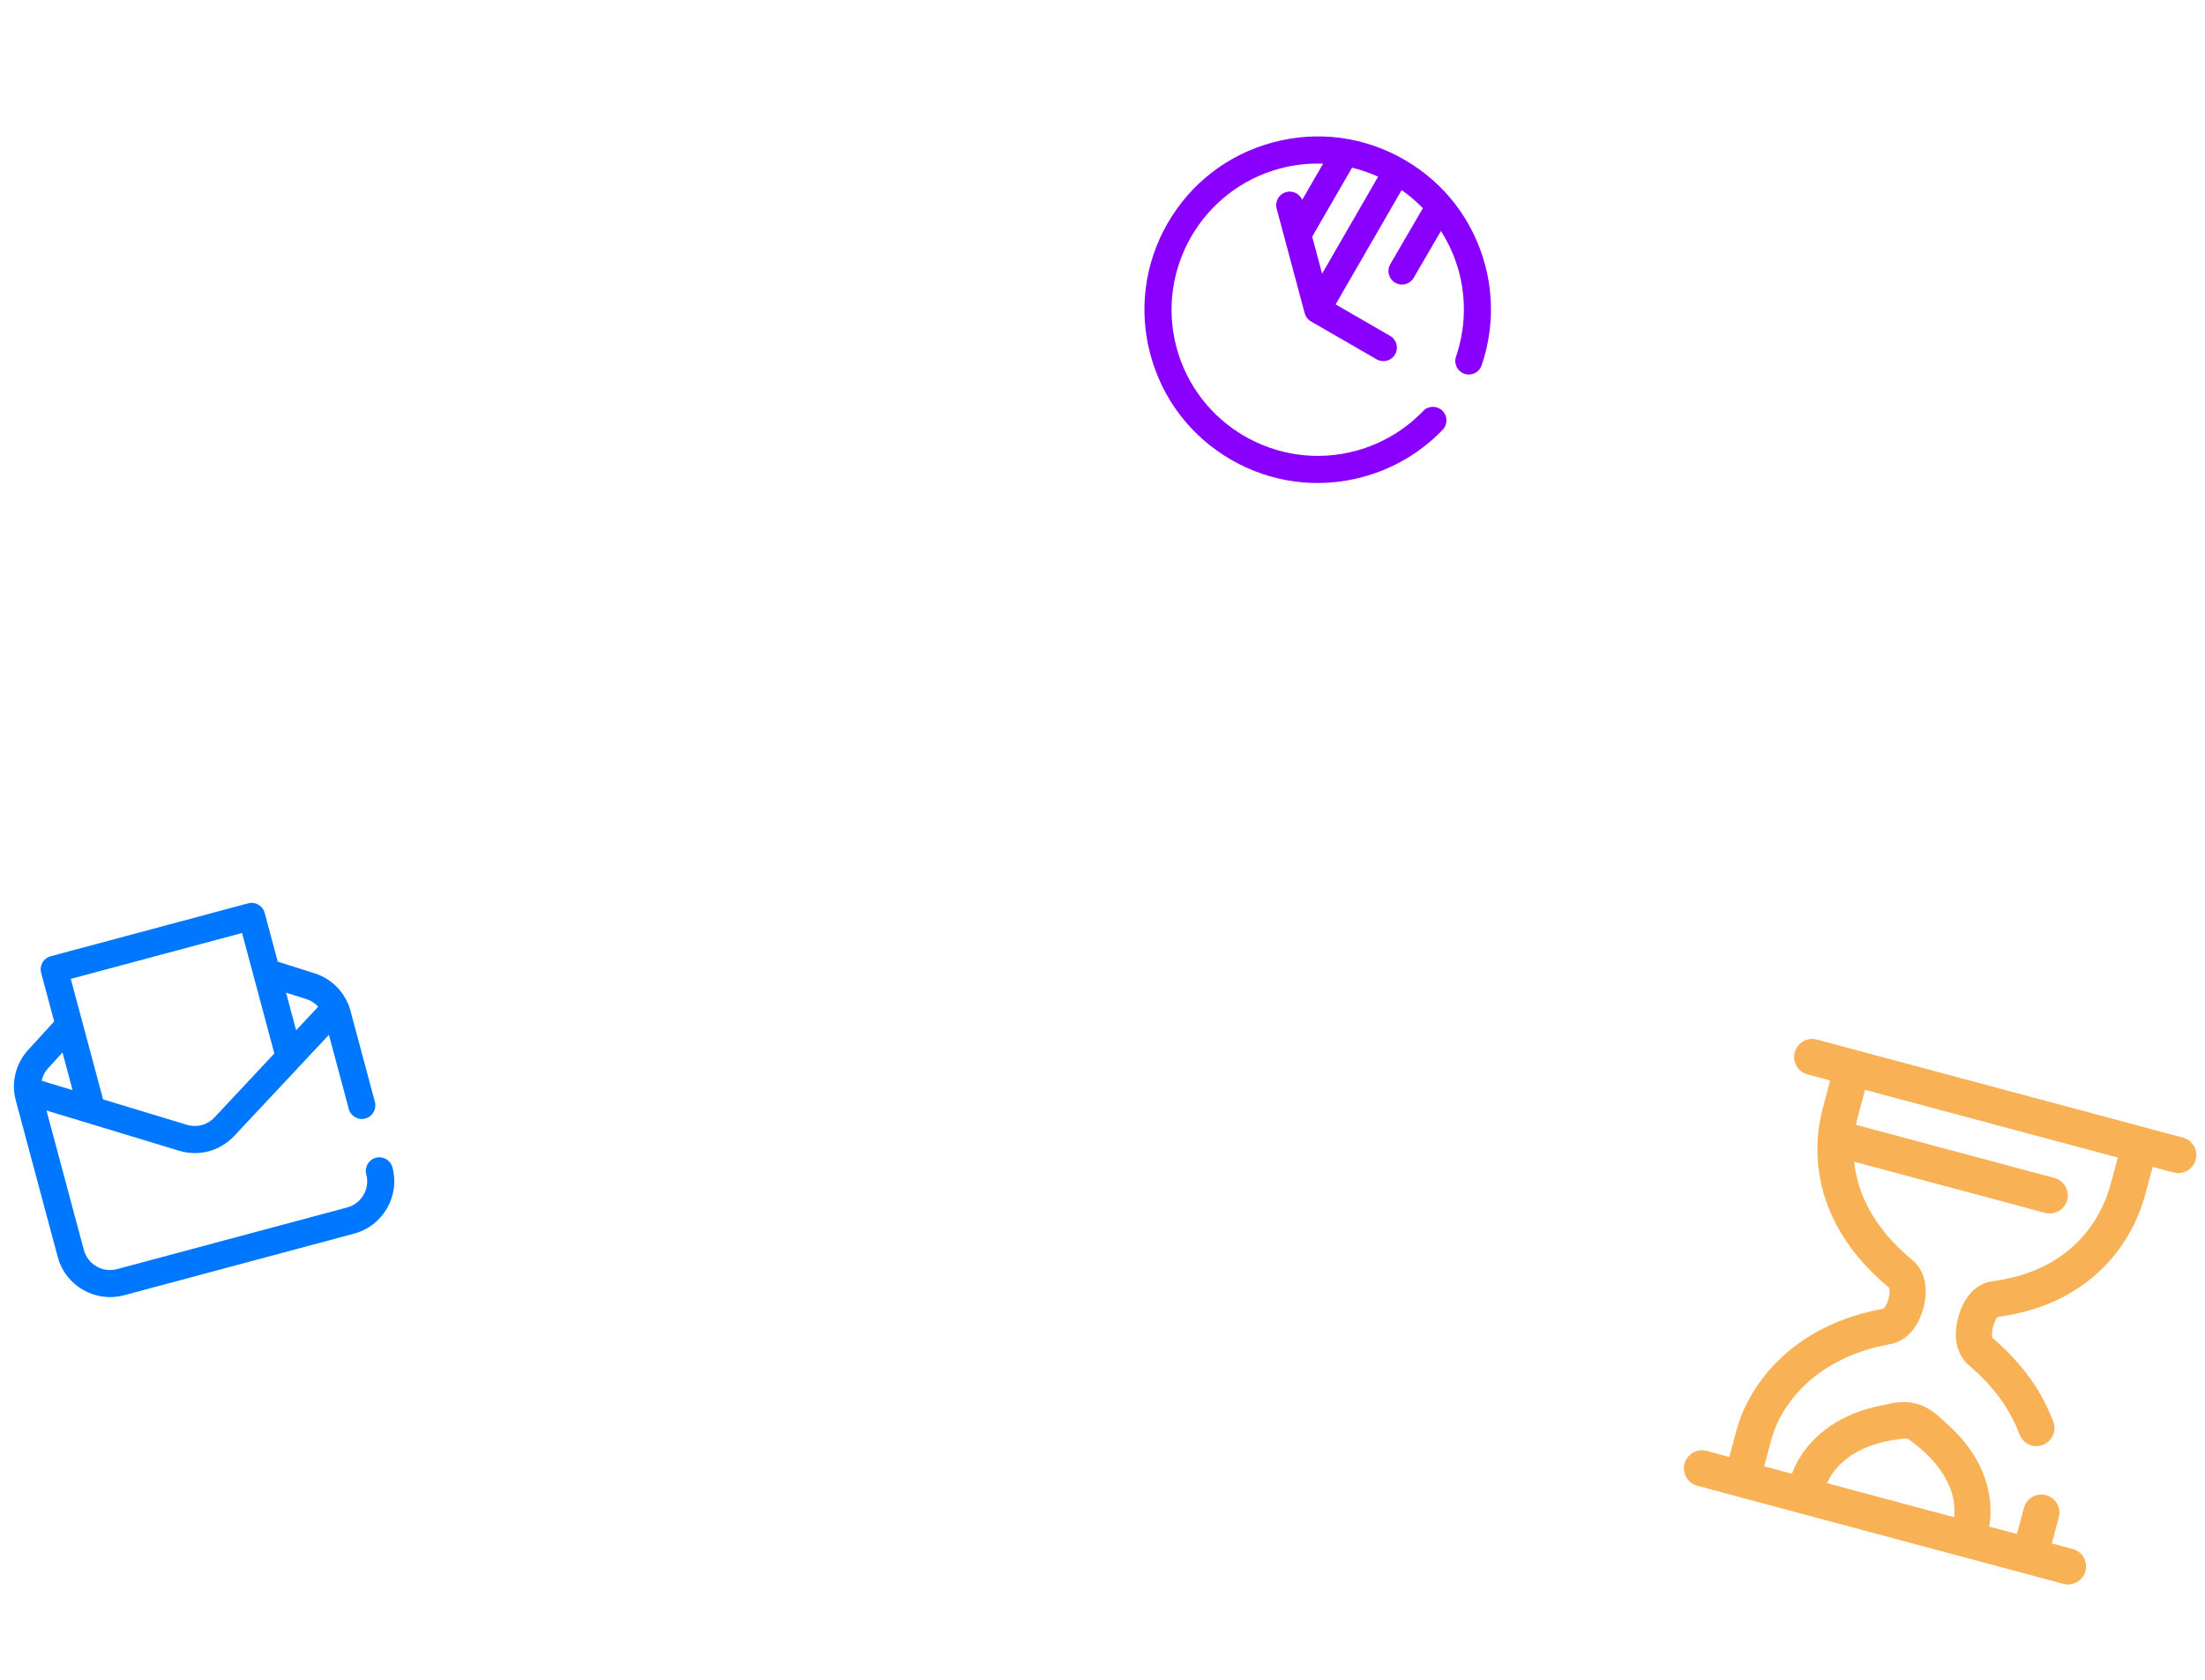 <?xml version="1.0" encoding="UTF-8"?>
<svg width="210px" height="160px" viewBox="0 0 210 160" version="1.1" xmlns="http://www.w3.org/2000/svg" xmlns:xlink="http://www.w3.org/1999/xlink">
    <title>icons-left</title>
    <g id="Website" stroke="none" stroke-width="1" fill="none" fill-rule="evenodd">
        <g id="Icons" transform="translate(-482, -900)" fill-rule="nonzero">
            <g id="Group" transform="translate(480, 900)">
                <g id="wall-clock" transform="translate(127.5, 29.5) rotate(-15) translate(-127.5, -29.5) translate(111, 13)" fill="#8A00FF">
                    <path d="M28.167,4.833 C25.051,1.716 20.907,0 16.5,0 C12.093,0 7.949,1.716 4.833,4.833 C1.716,7.949 0,12.093 0,16.5 C0,20.907 1.716,25.051 4.833,28.167 C7.949,31.284 12.093,33 16.5,33 C19.517,33 22.469,32.178 25.038,30.622 C25.646,30.253 25.841,29.461 25.472,28.852 C25.103,28.243 24.311,28.048 23.702,28.417 C21.537,29.729 19.046,30.422 16.5,30.422 C8.823,30.422 2.578,24.177 2.578,16.5 C2.578,8.823 8.823,2.578 16.5,2.578 C17.925,2.578 19.3,2.794 20.595,3.193 L17.776,6.012 C17.69,5.383 17.152,4.898 16.5,4.898 C15.788,4.898 15.211,5.476 15.211,6.188 L15.211,16.5 C15.211,16.842 15.347,17.17 15.588,17.411 L20.693,22.516 C20.945,22.768 21.274,22.893 21.604,22.893 C21.934,22.893 22.264,22.768 22.516,22.516 C23.019,22.012 23.019,21.196 22.516,20.693 L18.275,16.452 L27.165,7.562 C27.734,8.24 28.24,8.973 28.673,9.752 L24.293,14.103 C23.788,14.605 23.785,15.421 24.287,15.926 C24.539,16.18 24.87,16.307 25.201,16.307 C25.53,16.307 25.858,16.182 26.11,15.932 L29.772,12.294 C30.194,13.622 30.422,15.035 30.422,16.5 C30.422,19.245 29.606,21.917 28.061,24.227 C27.665,24.819 27.825,25.619 28.416,26.015 C29.008,26.411 29.809,26.252 30.204,25.66 C32.033,22.924 33,19.757 33,16.5 C33,12.093 31.284,7.949 28.167,4.833 Z M17.789,13.291 L17.789,9.644 L23.158,4.276 C23.93,4.698 24.658,5.192 25.333,5.747 L17.789,13.291 Z" id="Shape"></path>
                </g>
                <g id="mail" transform="translate(20.5, 104.5) rotate(-15) translate(-20.5, -104.5) translate(4, 88)" fill="#0077FF">
                    <path d="M31.711,22.688 C32.423,22.688 33,22.11 33,21.398 L33,12.42 C33,10.654 32.112,9.031 30.624,8.078 L27.521,6.091 L27.521,1.289 C27.521,0.577 26.944,0 26.232,0 L6.768,0 C6.056,0 5.479,0.577 5.479,1.289 L5.479,6.086 L2.378,8.069 C0.889,9.022 0,10.645 0,12.413 L0,27.844 C0,30.687 2.313,33 5.156,33 L27.844,33 C30.687,33 33,30.687 33,27.844 C33,27.132 32.423,26.555 31.711,26.555 C30.999,26.555 30.422,27.132 30.422,27.844 C30.422,29.265 29.265,30.422 27.844,30.422 L5.156,30.422 C3.735,30.422 2.578,29.265 2.578,27.844 L2.578,14.092 L13.777,21.056 C14.617,21.578 15.558,21.839 16.5,21.839 C17.441,21.839 18.383,21.578 19.223,21.056 L30.422,14.092 L30.422,21.398 C30.422,22.11 30.999,22.688 31.711,22.688 Z M29.234,10.249 C29.623,10.498 29.929,10.84 30.134,11.235 L27.521,12.859 L27.521,9.153 L29.234,10.249 Z M3.767,10.241 L5.479,9.146 L5.479,12.859 L2.863,11.233 C3.068,10.835 3.375,10.492 3.767,10.241 Z M17.861,18.866 C17.022,19.388 15.978,19.388 15.139,18.866 L8.057,14.462 L8.057,2.578 L24.943,2.578 L24.943,14.462 L17.861,18.866 Z" id="Shape"></path>
                </g>
                <g id="hourglass" transform="translate(187, 125) rotate(-345) translate(-187, -125) translate(167, 103)" fill="#F8B155">
                    <path d="M37.812,40.562 L35.75,40.562 L35.75,37.984 C35.75,37.035 34.981,36.266 34.031,36.266 C33.082,36.266 32.312,37.035 32.312,37.984 L32.312,40.562 L29.575,40.562 C29.491,39.579 29.181,38.11 28.202,36.541 C27.02,34.645 25.186,33.098 22.753,31.945 C22.63,31.887 22.291,31.698 22.291,31.698 C21.421,31.258 20.644,31.054 19.847,31.054 C19.063,31.054 18.295,31.255 17.431,31.688 C17.431,31.688 17.068,31.89 16.937,31.951 C14.541,33.072 12.721,34.607 11.528,36.515 C10.531,38.109 10.215,39.581 10.129,40.562 L7.391,40.562 L7.391,37.984 C7.391,34.238 9.636,29.184 15.939,26.237 C17.333,25.585 18.133,24.072 18.133,22.086 C18.133,20.087 17.329,18.572 15.927,17.93 C11.328,15.82 9.152,12.921 8.161,10.318 L26.984,10.318 C27.934,10.318 28.703,9.548 28.703,8.599 C28.703,7.65 27.934,6.88 26.984,6.88 L7.416,6.88 C7.398,6.605 7.391,6.345 7.391,6.102 L7.391,3.438 L32.312,3.438 L32.312,6.102 C32.312,8.596 31.486,14.739 23.835,17.904 C22.396,18.499 21.57,20.023 21.57,22.086 C21.57,24.063 22.367,25.575 23.756,26.233 C26.477,27.523 28.608,29.237 30.091,31.33 C30.426,31.802 30.956,32.055 31.495,32.055 C31.838,32.055 32.185,31.952 32.487,31.738 C33.261,31.189 33.444,30.117 32.895,29.342 C31.069,26.765 28.492,24.675 25.235,23.13 C25.17,23.066 25.008,22.719 25.008,22.086 C25.008,21.516 25.125,21.169 25.195,21.061 C28.966,19.492 31.798,17.132 33.612,14.046 C35.379,11.039 35.75,8.066 35.75,6.102 L35.75,3.438 L37.812,3.438 C38.762,3.438 39.531,2.668 39.531,1.719 C39.531,0.769 38.762,0 37.812,0 L1.719,0 C0.769,0 0,0.769 0,1.719 C0,2.668 0.769,3.438 1.719,3.438 L3.953,3.438 L3.953,6.102 C3.953,8.037 4.325,10.966 6.098,13.929 C7.888,16.92 10.709,19.315 14.48,21.048 C14.552,21.13 14.695,21.482 14.695,22.086 C14.695,22.7 14.547,23.051 14.474,23.127 C6.718,26.759 3.953,33.183 3.953,37.984 L3.953,40.562 L1.719,40.562 C0.769,40.562 0,41.332 0,42.281 C0,43.231 0.769,44 1.719,44 L37.812,44 C38.762,44 39.531,43.231 39.531,42.281 C39.531,41.332 38.762,40.562 37.812,40.562 Z M14.442,38.338 C15.278,37.001 16.607,35.9 18.393,35.065 C18.605,34.966 19.628,34.491 19.847,34.491 C20.076,34.491 21.082,34.957 21.281,35.051 C23.109,35.918 24.457,37.032 25.286,38.36 C25.816,39.212 26.034,39.989 26.118,40.563 L13.587,40.563 C13.674,39.99 13.897,39.209 14.442,38.338 Z" id="Shape"></path>
                </g>
            </g>
        </g>
    </g>
</svg>
